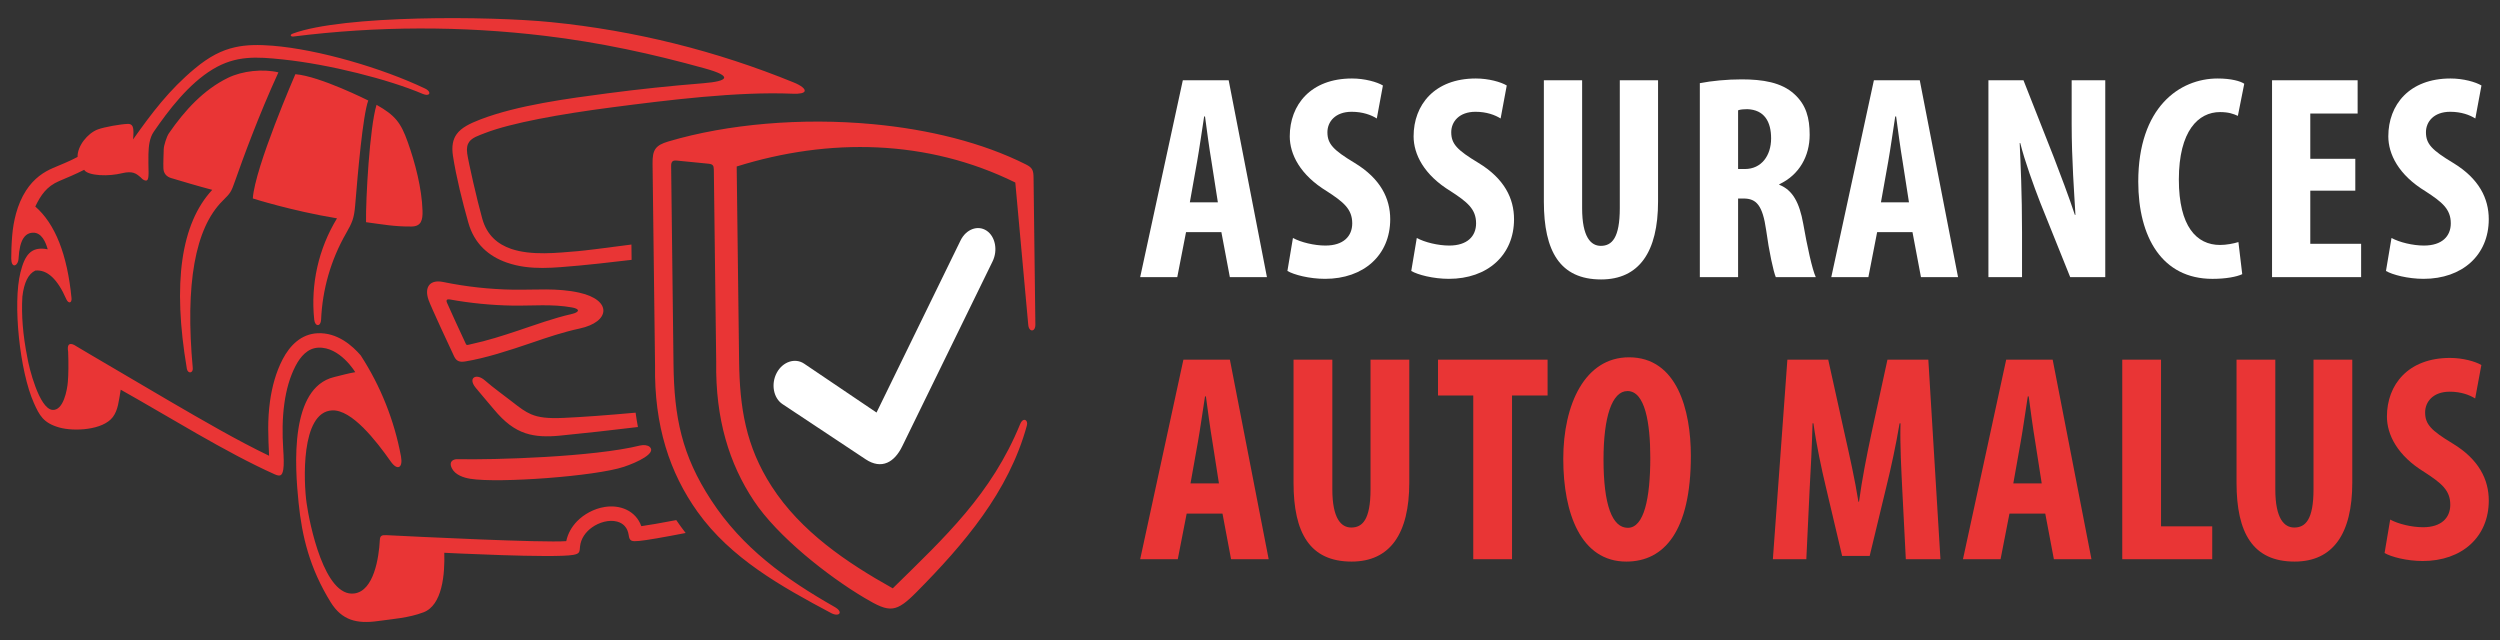 <?xml version="1.0" encoding="utf-8"?>
<!-- Generator: Adobe Illustrator 16.0.0, SVG Export Plug-In . SVG Version: 6.00 Build 0)  -->
<!DOCTYPE svg PUBLIC "-//W3C//DTD SVG 1.1//EN" "http://www.w3.org/Graphics/SVG/1.1/DTD/svg11.dtd">
<svg version="1.1" id="Calque_1" xmlns="http://www.w3.org/2000/svg" xmlns:xlink="http://www.w3.org/1999/xlink" x="0px" y="0px"
	 width="207px" height="53px" viewBox="0 0 207 53" enable-background="new 0 0 207 53" xml:space="preserve">
<rect x="0" y="0" width="207" height="53" fill="#333333" stroke="none"/>
<g>
	<g>
		<g>
			<path fill="#FFFFFF" d="M98.204,19.22l-0.726,3.725h-3.071l3.531-16.3h3.796l3.168,16.3h-3.071l-0.701-3.725H98.204z
				 M100.839,16.754l-0.532-3.412c-0.17-0.99-0.387-2.611-0.532-3.7h-0.072c-0.168,1.089-0.411,2.783-0.581,3.727l-0.604,3.386
				H100.839z"/>
			<path fill="#FFFFFF" d="M107.056,19.703c0.654,0.362,1.766,0.629,2.686,0.629c1.499,0,2.223-0.775,2.223-1.838
				c0-1.185-0.724-1.766-2.102-2.661c-2.226-1.354-3.071-3.071-3.071-4.545c0-2.611,1.741-4.789,5.151-4.789
				c1.063,0,2.078,0.289,2.562,0.58l-0.506,2.732c-0.462-0.291-1.163-0.555-2.081-0.555c-1.354,0-2.008,0.822-2.008,1.692
				c0,0.967,0.484,1.476,2.249,2.539c2.154,1.305,2.951,2.949,2.951,4.666c0,2.978-2.2,4.935-5.394,4.935
				c-1.307,0-2.586-0.339-3.119-0.652L107.056,19.703z"/>
			<path fill="#FFFFFF" d="M117.31,19.703c0.653,0.362,1.767,0.629,2.685,0.629c1.499,0,2.225-0.775,2.225-1.838
				c0-1.185-0.726-1.766-2.103-2.661c-2.227-1.354-3.071-3.071-3.071-4.545c0-2.611,1.74-4.789,5.15-4.789
				c1.065,0,2.081,0.289,2.563,0.58l-0.508,2.732c-0.461-0.291-1.161-0.555-2.078-0.555c-1.356,0-2.01,0.822-2.01,1.692
				c0,0.967,0.486,1.476,2.25,2.539c2.153,1.305,2.949,2.949,2.949,4.666c0,2.978-2.199,4.935-5.394,4.935
				c-1.305,0-2.586-0.339-3.116-0.652L117.31,19.703z"/>
			<path fill="#FFFFFF" d="M131,6.645v10.592c0,2.394,0.724,3.12,1.547,3.12c0.92,0,1.572-0.653,1.572-3.12V6.645h3.168v10.036
				c0,4.183-1.57,6.457-4.716,6.457c-3.409,0-4.739-2.346-4.739-6.435V6.645H131z"/>
			<path fill="#FFFFFF" d="M140.746,6.886c0.993-0.193,2.251-0.314,3.46-0.314c1.74,0,3.289,0.242,4.352,1.209
				c0.993,0.896,1.282,1.984,1.282,3.385c0,1.741-0.848,3.313-2.515,4.089V15.3c1.111,0.436,1.667,1.478,1.981,3.219
				c0.316,1.813,0.751,3.822,1.041,4.426h-3.313c-0.194-0.461-0.555-2.105-0.798-3.895c-0.29-2.032-0.799-2.612-1.862-2.612h-0.461
				v6.507h-3.167V6.886z M143.913,13.995h0.559c1.378,0,2.176-1.112,2.176-2.539c0-1.377-0.556-2.37-1.981-2.418
				c-0.268,0-0.581,0.024-0.753,0.096V13.995z"/>
			<path fill="#FFFFFF" d="M155.427,19.22l-0.725,3.725h-3.071l3.528-16.3h3.797l3.17,16.3h-3.071l-0.702-3.725H155.427z
				 M158.063,16.754l-0.531-3.412c-0.17-0.99-0.388-2.611-0.533-3.7h-0.073c-0.169,1.089-0.41,2.783-0.579,3.727l-0.605,3.386
				H158.063z"/>
			<path fill="#FFFFFF" d="M164.641,22.944v-16.3h2.902l2.516,6.385c0.483,1.255,1.283,3.359,1.74,4.763h0.048
				c-0.095-1.716-0.313-4.545-0.313-7.545V6.645h2.782v16.3h-2.904l-2.488-6.19c-0.534-1.38-1.282-3.435-1.646-4.909h-0.048
				c0.072,1.644,0.194,4.157,0.194,7.423v3.677H164.641z"/>
			<path fill="#FFFFFF" d="M185.657,22.701c-0.459,0.218-1.355,0.388-2.466,0.388c-4.161,0-6.143-3.435-6.143-8.052
				c0-6.144,3.41-8.538,6.576-8.538c1.112,0,1.886,0.218,2.2,0.435l-0.529,2.661c-0.364-0.169-0.775-0.315-1.477-0.315
				c-1.789,0-3.409,1.548-3.409,5.586c0,3.894,1.474,5.417,3.409,5.417c0.533,0,1.137-0.12,1.523-0.24L185.657,22.701z"/>
			<path fill="#FFFFFF" d="M195.019,15.786h-3.727v4.4h4.209v2.758h-7.376v-16.3h7.087V9.4h-3.92v3.749h3.727V15.786z"/>
			<path fill="#FFFFFF" d="M198.017,19.703c0.652,0.362,1.767,0.629,2.684,0.629c1.502,0,2.225-0.775,2.225-1.838
				c0-1.185-0.723-1.766-2.103-2.661c-2.226-1.354-3.07-3.071-3.07-4.545c0-2.611,1.739-4.789,5.149-4.789
				c1.065,0,2.081,0.289,2.563,0.58l-0.507,2.732c-0.46-0.291-1.162-0.555-2.079-0.555c-1.356,0-2.01,0.822-2.01,1.692
				c0,0.967,0.486,1.476,2.25,2.539c2.153,1.305,2.951,2.949,2.951,4.666c0,2.978-2.201,4.935-5.395,4.935
				c-1.305,0-2.587-0.339-3.117-0.652L198.017,19.703z"/>
		</g>
		<g>
			<path fill="#E93535" d="M98.256,42.527l-0.736,3.775h-3.113l3.579-16.522h3.849l3.211,16.522h-3.114l-0.71-3.775H98.256z
				 M100.928,40.026l-0.54-3.455c-0.171-1.005-0.392-2.648-0.539-3.75h-0.074c-0.172,1.102-0.416,2.817-0.588,3.773l-0.613,3.432
				H100.928z"/>
			<path fill="#E93535" d="M110.317,29.78v10.737c0,2.427,0.735,3.162,1.567,3.162c0.933,0,1.595-0.661,1.595-3.162V29.78h3.21
				v10.172c0,4.242-1.591,6.547-4.779,6.547c-3.455,0-4.805-2.378-4.805-6.521V29.78H110.317z"/>
			<path fill="#E93535" d="M121.986,32.747h-2.919V29.78h9.072v2.967h-2.943v13.556h-3.21V32.747z"/>
			<path fill="#E93535" d="M140.003,37.747c0,6.226-2.204,8.752-5.343,8.752c-3.752,0-5.222-3.972-5.222-8.506
				c0-4.51,1.791-8.408,5.441-8.408C138.875,29.585,140.003,33.972,140.003,37.747z M132.771,38.04c0,3.751,0.711,5.663,2.012,5.663
				c1.347,0,1.861-2.45,1.861-5.808c0-2.893-0.439-5.516-1.887-5.516C133.482,32.38,132.771,34.488,132.771,38.04z"/>
			<path fill="#E93535" d="M157.507,40.518c-0.074-1.568-0.196-3.702-0.146-5.466h-0.074c-0.295,1.764-0.736,3.799-1.055,5.073
				l-1.423,5.908h-2.279l-1.372-5.811c-0.317-1.324-0.761-3.382-1.005-5.171h-0.073c-0.049,1.789-0.148,3.872-0.245,5.515
				l-0.271,5.736h-2.77l1.201-16.522h3.382l1.323,5.981c0.467,2.083,0.884,3.924,1.178,5.784h0.049
				c0.246-1.837,0.612-3.701,1.055-5.784l1.3-5.981h3.384l1.003,16.522h-2.867L157.507,40.518z"/>
			<path fill="#E93535" d="M166.383,42.527l-0.736,3.775h-3.113l3.579-16.522h3.848l3.212,16.522h-3.112l-0.713-3.775H166.383z
				 M169.054,40.026l-0.539-3.455c-0.171-1.005-0.393-2.648-0.54-3.75h-0.073c-0.172,1.102-0.417,2.817-0.589,3.773l-0.611,3.432
				H169.054z"/>
			<path fill="#E93535" d="M175.723,29.78h3.21v13.801h4.24v2.722h-7.45V29.78z"/>
			<path fill="#E93535" d="M188.396,29.78v10.737c0,2.427,0.736,3.162,1.568,3.162c0.932,0,1.595-0.661,1.595-3.162V29.78h3.21
				v10.172c0,4.242-1.593,6.547-4.779,6.547c-3.457,0-4.805-2.378-4.805-6.521V29.78H188.396z"/>
			<path fill="#E93535" d="M197.908,43.019c0.661,0.366,1.788,0.636,2.72,0.636c1.521,0,2.255-0.783,2.255-1.863
				c0-1.2-0.734-1.787-2.132-2.696c-2.255-1.373-3.113-3.111-3.113-4.606c0-2.647,1.765-4.854,5.222-4.854
				c1.077,0,2.107,0.295,2.598,0.588l-0.514,2.77c-0.466-0.293-1.177-0.562-2.108-0.562c-1.372,0-2.035,0.832-2.035,1.716
				c0,0.979,0.49,1.493,2.279,2.573c2.182,1.321,2.991,2.99,2.991,4.73c0,3.016-2.232,5.001-5.467,5.001
				c-1.323,0-2.621-0.344-3.161-0.662L197.908,43.019z"/>
		</g>
	</g>
	<g>
		<path id="Layer_2_2_" fill-rule="evenodd" clip-rule="evenodd" fill="#FFFFFF" d="M81.686,19.097
			c0.725,0.479,0.951,1.622,0.5,2.545c-2.493,5.095-4.98,10.193-7.471,15.29c-0.346,0.716-0.778,1.176-1.259,1.38
			c-0.538,0.229-1.142,0.139-1.768-0.275c-2.301-1.523-4.599-3.049-6.896-4.576c-0.756-0.501-0.97-1.672-0.476-2.595
			c0.493-0.922,1.521-1.261,2.271-0.753c1.994,1.352,3.991,2.7,5.989,4.046c2.317-4.75,4.639-9.498,6.957-14.248
			C79.986,18.98,80.956,18.615,81.686,19.097z"/>
		<path id="Layer_1_1_" fill-rule="evenodd" clip-rule="evenodd" fill="#E93535" d="M30.308,18.397
			c1.328,0.177,2.362,0.375,3.772,0.358c0.811-0.011,0.929-0.55,0.905-1.31c-0.059-1.859-0.609-3.963-1.225-5.688
			c-0.57-1.597-1.028-2.2-2.582-3.078C30.606,10.531,30.276,16.511,30.308,18.397L30.308,18.397z M38.956,39.646
			c-0.572-0.092-1.269-0.318-1.552-0.889c-0.123-0.249-0.113-0.444,0.002-0.571c0.094-0.104,0.258-0.172,0.476-0.167
			c3.026,0.068,11.273-0.179,15.114-1.13c0.302-0.075,0.635-0.029,0.793,0.108c0.602,0.522-1.023,1.287-2.136,1.657
			C49.309,39.436,41.313,40.02,38.956,39.646L38.956,39.646z M52.282,20.248l0.015,1.267c-2.096,0.248-3.703,0.422-4.351,0.475
			c-2.012,0.168-4.023,0.435-5.977-0.246c-1.513-0.527-2.7-1.563-3.19-3.305c-0.485-1.72-0.998-3.75-1.271-5.512
			c-0.127-0.818-0.01-1.391,0.313-1.832c0.385-0.523,1.063-0.863,1.968-1.211c3.066-1.176,7.272-1.731,10.52-2.158
			c2.627-0.346,5.267-0.621,7.908-0.833c1.058-0.085,1.659-0.229,1.736-0.427c0.081-0.208-0.418-0.477-1.577-0.797
			c-4.417-1.229-8.73-2.16-13.265-2.703c-6.905-0.83-13.892-0.812-20.803,0.056c-0.115,0.015-0.207-0.02-0.229-0.071
			c-0.021-0.051,0.021-0.117,0.17-0.172c4.151-1.535,16.229-1.463,21.393-0.945c6.896,0.691,13.665,2.373,20.095,5
			c0.598,0.244,0.967,0.536,0.883,0.727c-0.061,0.139-0.364,0.225-0.997,0.198C61.04,7.567,55.275,8.29,50.638,8.892
			c-4.261,0.555-8.286,1.281-10.46,2.118c-0.588,0.226-1.073,0.386-1.327,0.734c-0.161,0.223-0.229,0.522-0.167,0.966
			c0.094,0.674,0.813,3.859,1.25,5.406c0.385,1.365,1.275,2.106,2.381,2.488c1.683,0.58,3.863,0.331,5.516,0.193
			C48.39,20.751,50.066,20.542,52.282,20.248L52.282,20.248z M55.994,43.063c0.248,0.364,0.508,0.722,0.777,1.069
			c-1.822,0.354-3.262,0.605-3.848,0.658c-0.612,0.056-0.799,0.033-0.867-0.477c-0.086-0.634-0.461-0.991-0.951-1.124
			c-0.691-0.188-1.517,0.073-2.086,0.479c-0.527,0.375-0.929,0.927-0.994,1.591c-0.042,0.429,0.001,0.585-0.563,0.686
			c-1.612,0.285-10.676-0.175-10.676-0.175c0.025,0.815-0.001,1.942-0.258,2.925c-0.239,0.917-0.68,1.709-1.464,2.005
			c-1.234,0.466-2.484,0.543-3.781,0.725c-1.734,0.243-2.975-0.059-3.904-1.563c-1.729-2.798-2.377-5.429-2.659-8.262
			c-0.139-1.387-0.359-3.874-0.014-6.078c0.32-2.049,1.131-3.853,2.95-4.299c0.552-0.136,1.216-0.318,1.758-0.407
			c0,0-1.263-2.119-3.068-2.029c-0.853,0.042-1.452,0.701-1.874,1.51c-0.487,0.934-0.773,2.003-0.926,3.101
			c-0.175,1.254-0.175,2.547-0.1,3.722c0.046,0.723,0.075,1.373,0.008,1.758c-0.044,0.252-0.105,0.405-0.219,0.466
			c-0.107,0.058-0.263,0.031-0.495-0.073c-4.056-1.814-8.764-4.776-12.745-7.005c-0.155,0.896-0.213,1.688-0.657,2.271
			c-0.821,1.083-3.22,1.203-4.431,0.859c-1.322-0.375-1.645-1.008-2.102-2.028c-0.583-1.3-1.024-3.362-1.237-5.422
			c-0.213-2.053-0.199-4.104,0.127-5.398c0.35-1.388,0.844-2.186,2.254-1.906c-0.156-0.57-0.496-1.394-1.212-1.375
			c-0.64,0.017-1.114,0.526-1.202,2.148c-0.018,0.33-0.188,0.553-0.343,0.557c-0.135,0.004-0.259-0.161-0.262-0.568
			c-0.002-0.458,0.019-1.215,0.083-1.952c0.094-1.052,0.375-2.49,1.138-3.669c0.665-1.029,1.48-1.545,2.229-1.869
			c0.702-0.303,1.355-0.549,2.042-0.92c-0.027-0.888,0.819-1.959,1.675-2.278c0.55-0.206,1.908-0.44,2.489-0.458
			c0.307-0.01,0.417,0.182,0.448,0.422c0.042,0.322-0.016,0.863-0.016,0.863c1.547-2.179,2.972-4.086,5.108-5.864
			c1.177-0.979,2.211-1.524,3.365-1.775c0.911-0.199,1.897-0.215,3.086-0.118c3.784,0.307,9.046,1.841,12.626,3.549
			c0.294,0.141,0.395,0.336,0.325,0.443c-0.06,0.09-0.24,0.117-0.528-0.005c-2.813-1.196-7.724-2.448-11.593-2.852
			c-2.146-0.224-3.871-0.349-5.795,0.816c-2.02,1.222-3.668,3.407-4.885,5.174c-0.335,0.487-0.425,1.161-0.438,1.86
			c-0.012,0.543,0.003,0.98,0.01,1.402c0.002,0.186,0.023,0.719-0.161,0.771c-0.107,0.032-0.308-0.035-0.492-0.26
			c-0.374-0.321-0.658-0.554-1.554-0.34c-0.476,0.115-1.161,0.202-1.843,0.154c-0.588-0.041-1.133-0.178-1.282-0.438
			C6.255,14.425,5.606,14.689,4.88,15c-1.003,0.43-1.499,1.142-1.958,2.101c1.647,1.435,2.647,3.963,3,7.583
			c0.021,0.213-0.046,0.335-0.139,0.352c-0.091,0.016-0.208-0.07-0.297-0.272c-0.73-1.67-1.584-2.457-2.558-2.361
			c-0.582,0.27-0.94,0.989-1.075,2.162c-0.091,1.531,0.045,3.201,0.408,5.012c0.135,0.854,0.984,4.244,2.068,4.361
			c0.93,0.1,1.238-1.687,1.288-2.303c0.054-0.66,0.063-1.497,0.026-2.509c-0.097-0.575,0.067-0.765,0.49-0.569
			c0,0,1.133,0.685,7.895,4.646c2.746,1.599,5.656,3.29,8.253,4.535c-0.073-1.556-0.143-2.939,0.074-4.505
			c0.167-1.2,0.489-2.411,1.052-3.49c0.594-1.139,1.528-2.084,2.882-2.15c1.644-0.081,2.901,1.041,3.581,1.838
			c1.65,2.544,2.782,5.388,3.333,8.367c0.083,0.454,0.018,0.754-0.137,0.849c-0.163,0.102-0.426-0.026-0.716-0.44
			c-1.213-1.723-3.224-4.311-4.857-4.226c-2.609,0.137-2.352,5.929-2.108,7.665c0.24,1.717,1.477,7.855,3.972,7.49
			c1.595-0.232,2.016-2.942,2.093-4.42c0.009-0.177,0.047-0.281,0.126-0.34c0.086-0.064,0.22-0.075,0.417-0.065
			c2.483,0.126,12.947,0.64,14.892,0.496c0.133-0.636,0.455-1.188,0.886-1.636c0.578-0.6,1.422-1.054,2.293-1.194
			c1.284-0.207,2.576,0.306,3.037,1.589C53.693,43.485,54.723,43.306,55.994,43.063L55.994,43.063z M37.018,25.083
			c0.473,1.064,0.963,2.122,1.455,3.177c0.091,0.194,0.117,0.276,0.175,0.299c0.059,0.022,0.149-0.018,0.374-0.066
			c1.301-0.278,2.601-0.694,3.863-1.116c1.493-0.498,2.924-1.027,4.467-1.381c0.304-0.07,0.481-0.17,0.502-0.27
			c0.021-0.102-0.13-0.202-0.484-0.268c-1.661-0.303-3.289-0.127-4.96-0.155c-1.732-0.03-3.453-0.2-5.159-0.507
			c-0.119-0.021-0.203-0.012-0.245,0.031C36.96,24.873,36.962,24.958,37.018,25.083L37.018,25.083z M35.488,24.848
			c0.189,0.538,1.751,3.902,2.12,4.674c0.186,0.391,0.468,0.477,0.897,0.408c1.655-0.265,3.622-0.898,5.55-1.558
			c1.32-0.452,2.57-0.873,3.944-1.171c1.265-0.274,1.938-0.858,1.961-1.452c0.022-0.602-0.625-1.214-2.002-1.518
			c-1.864-0.412-3.607-0.216-5.474-0.246c-1.942-0.032-3.896-0.246-5.783-0.635c-0.526-0.109-0.912-0.021-1.131,0.217
			C35.327,23.832,35.288,24.281,35.488,24.848L35.488,24.848z M39.38,32.097c0.47,0.577,0.969,1.144,1.525,1.811
			c0.86,1.03,1.66,1.648,2.605,1.962c0.813,0.27,1.735,0.313,2.895,0.196c1.971-0.197,4.154-0.431,6.415-0.709
			c-0.073-0.389-0.138-0.784-0.192-1.188c-2.353,0.214-4.475,0.367-5.983,0.434c-1.297,0.056-2.04-0.033-2.675-0.304
			c-0.504-0.215-0.939-0.544-1.527-1.006c-0.86-0.674-1.496-1.103-2.313-1.81c-0.336-0.291-0.681-0.349-0.869-0.237
			C39.061,31.364,39.035,31.674,39.38,32.097L39.38,32.097z M23.053,5.991c-1.285-0.303-2.977-0.131-4.179,0.455
			c-2.002,0.978-3.564,2.668-4.891,4.594c-0.19,0.277-0.418,1.012-0.426,1.307c-0.013,0.498-0.043,1.113-0.028,1.59
			c0.015,0.443,0.283,0.699,0.638,0.805c0.897,0.268,2.238,0.67,3.407,0.977c-2.598,2.801-3.299,7.736-2.103,14.81
			c0.037,0.223,0.174,0.318,0.294,0.302c0.115-0.017,0.216-0.138,0.196-0.351c-0.636-6.961,0.188-11.577,2.467-13.847
			c0.332-0.33,0.51-0.513,0.643-0.721c0.139-0.219,0.229-0.465,0.395-0.938C20.087,13.2,21.424,9.538,23.053,5.991L23.053,5.991z
			 M24.456,6.144c2.021,0.158,6.036,2.179,6.036,2.179c-0.452,1.224-0.865,6.008-1.082,8.651c-0.047,0.566-0.107,0.932-0.231,1.285
			c-0.113,0.321-0.279,0.633-0.534,1.078c-1.243,2.172-1.952,4.616-2.057,7.128c-0.012,0.296-0.137,0.448-0.268,0.452
			c-0.132,0.002-0.27-0.145-0.302-0.446c-0.309-2.933,0.356-5.881,1.886-8.392c-3.755-0.62-6.971-1.647-6.971-1.647
			C21.103,13.847,24.456,6.144,24.456,6.144z M55.57,13.742l0.196,16.402c0.051,4.401,0.687,7.547,3.109,11.256
			c2.599,3.98,6.157,6.535,10.24,8.86c0.367,0.209,0.464,0.418,0.389,0.535c-0.078,0.122-0.345,0.149-0.684-0.031
			c-4.108-2.188-8.309-4.522-11.068-8.389c-2.292-3.207-3.593-7.114-3.514-12.119c-0.068-5.56-0.139-11.118-0.206-16.678
			c-0.007-0.596,0.047-0.986,0.256-1.271c0.194-0.263,0.521-0.436,1.059-0.595c4.897-1.451,11.036-1.982,16.939-1.43
			c4.6,0.43,9.058,1.518,12.675,3.341c0.256,0.128,0.407,0.249,0.495,0.402c0.1,0.174,0.119,0.392,0.123,0.714
			c0.05,4.043,0.1,8.086,0.15,12.129c0.004,0.313-0.121,0.474-0.257,0.489c-0.146,0.016-0.303-0.137-0.331-0.448
			c-0.712-7.863-1.073-11.795-1.073-11.795c-7.285-3.592-15.425-3.718-23.07-1.328l0.199,16.063
			c0.047,3.902,0.553,7.102,2.698,10.425c2.407,3.733,6.211,6.311,10.026,8.44c4.359-4.278,8.168-7.789,10.552-13.607
			c0.126-0.302,0.305-0.385,0.43-0.327c0.114,0.053,0.185,0.226,0.122,0.456c-1.488,5.475-5.228,9.847-9.149,13.803
			c-0.826,0.834-1.376,1.256-1.948,1.336c-0.629,0.087-1.287-0.239-2.373-0.885c-3.025-1.8-7.172-5.069-9.136-8.025
			c-2.038-3.063-3.187-6.774-3.116-11.483c-0.065-5.314-0.132-10.63-0.197-15.945c-0.003-0.17-0.025-0.279-0.089-0.351
			c-0.068-0.079-0.184-0.112-0.369-0.132l-2.636-0.26c-0.15-0.015-0.256,0.008-0.325,0.066
			C55.602,13.434,55.568,13.562,55.57,13.742z"/>
	</g>
</g>
</svg>
